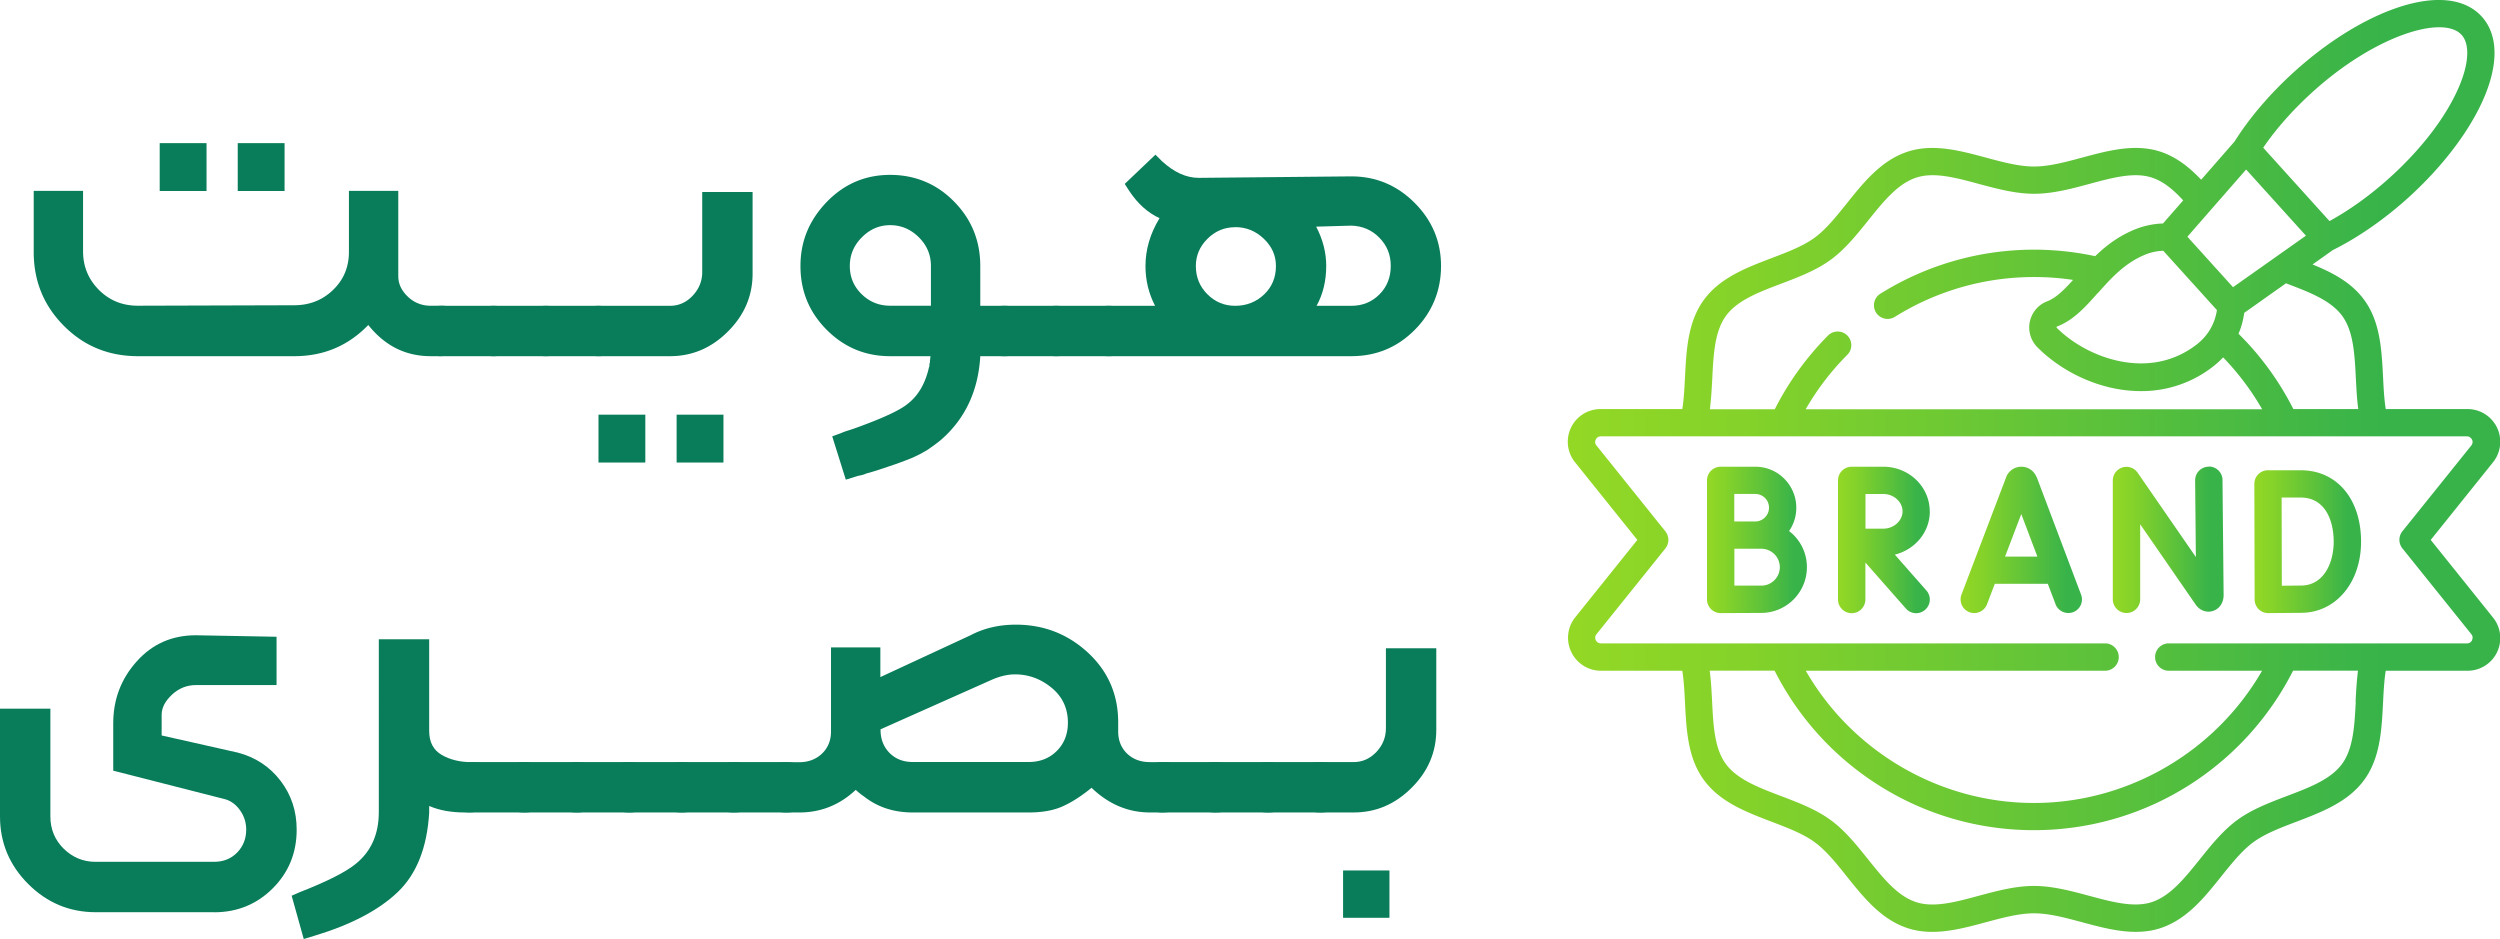 <svg xmlns="http://www.w3.org/2000/svg" xmlns:xlink="http://www.w3.org/1999/xlink" viewBox="0 0 268.47 100.83" xmlns:v="https://vecta.io/nano"><defs><linearGradient id="A" x1="168.39" y1="50.04" x2="268.47" y2="50.04" gradientUnits="userSpaceOnUse"><stop offset="0" stop-color="#93d825"/><stop offset=".19" stop-color="#84d22a"/><stop offset=".56" stop-color="#5dc23a"/><stop offset=".88" stop-color="#37b34a"/></linearGradient><linearGradient id="B" x1="226.88" y1="57.98" x2="238.77" y2="57.98" xlink:href="#A"/><linearGradient id="C" x1="210.53" y1="57.98" x2="223.56" y2="57.98" xlink:href="#A"/><linearGradient id="D" x1="242.09" y1="58.17" x2="253.55" y2="58.17" xlink:href="#A"/><linearGradient id="E" x1="183.32" y1="57.98" x2="194.05" y2="57.98" xlink:href="#A"/><linearGradient id="F" x1="197.38" y1="57.98" x2="207.23" y2="57.98" xlink:href="#A"/><path id="G" d="M47.39 32.84h5.63c.79 0 1.45.24 1.97.7.52.47.78 1.12.78 1.95s-.24 1.54-.73 2.03-1.16.73-2.03.73h-5.63c-.87 0-1.54-.24-2.03-.73s-.73-1.16-.73-2.03.26-1.48.78-1.95 1.18-.7 1.97-.7z"/><path id="H" d="M58.64 32.84h5.63c.79 0 1.45.24 1.97.7.52.47.79 1.12.79 1.95s-.24 1.54-.73 2.03-1.16.73-2.03.73h-5.63c-.87 0-1.54-.24-2.03-.73s-.73-1.16-.73-2.03.26-1.48.78-1.95 1.18-.7 1.97-.7z"/></defs><g fill="#097d59"><path d="M47.39 38.25h-1.13c-2.71 0-4.94-1.12-6.71-3.35-2.16 2.24-4.81 3.35-7.95 3.35H14.82c-3.14 0-5.79-1.08-7.95-3.25-2.16-2.16-3.25-4.81-3.25-7.95V20.5h5.3v6.49c0 1.62.57 3 1.7 4.14 1.14 1.14 2.53 1.7 4.19 1.7l16.77-.05c1.66 0 3.06-.55 4.19-1.65 1.14-1.1 1.7-2.46 1.7-4.08V20.5h5.3v9.14c0 .83.34 1.57 1.03 2.22a3.43 3.43 0 0 0 2.44.97h1.13c.87 0 1.53.24 2 .7.5.43.76 1.08.76 1.95s-.24 1.54-.73 2.03-1.16.73-2.03.73zM22.18 15.37v5.14h-5.03v-5.14h5.03zm8.38 0v5.14h-5.03v-5.14h5.03z"/><use xlink:href="#G"/><use xlink:href="#G" x="5.63"/><use xlink:href="#H"/><path d="M71.95 38.25h-7.63c-.87 0-1.55-.25-2.06-.76-.5-.5-.76-1.17-.76-2s.25-1.48.76-1.95c.5-.47 1.19-.7 2.06-.7h7.63c.94 0 1.75-.36 2.43-1.08s1.03-1.57 1.03-2.54v-8.6h5.41v8.76c0 2.38-.88 4.46-2.65 6.22-1.77 1.77-3.84 2.65-6.22 2.65zm-7.68 11.42v-5.14h5.03v5.14h-5.03zm8.39 0v-5.14h5.03v5.14h-5.03zm27.1-10.23c.04-.07.05-.16.05-.27s.02-.18.05-.22c0-.07 0-.2.03-.38l.03-.32h-4.33c-2.67 0-4.94-.95-6.82-2.84s-2.81-4.17-2.81-6.84.94-4.92 2.81-6.87c1.88-1.95 4.15-2.92 6.82-2.92s5 .96 6.87 2.87c1.88 1.91 2.81 4.22 2.81 6.92v4.27h2.6c.87 0 1.53.24 2 .7.5.51.76 1.16.76 1.95 0 .87-.24 1.54-.73 2.03s-1.16.73-2.03.73h-2.6c-.22 3.75-1.64 6.76-4.27 9.03l-.7.54-.7.49-.81.46-.79.38-.89.35-.81.3-.89.3-.81.27c-.09.04-.37.13-.84.27l-.76.22a2.36 2.36 0 0 1-.6.19 3.94 3.94 0 0 0-.54.14l-1.03.32-1.46-4.65 1.03-.38c.14-.07.36-.15.65-.24l.59-.19c3.03-1.08 4.96-1.97 5.79-2.65 1.15-.87 1.93-2.18 2.33-3.95zm-4.17-15.26c-1.16 0-2.16.43-3.03 1.3s-1.3 1.89-1.3 3.08.42 2.2 1.27 3.03 1.87 1.24 3.06 1.24h4.38v-4.27c0-1.19-.43-2.22-1.3-3.08s-1.89-1.3-3.08-1.3z"/><use xlink:href="#G" x="60.43"/><use xlink:href="#G" x="66.05"/><path d="M145.14 38.25h-26.08c-.87 0-1.54-.24-2.03-.73s-.73-1.16-.73-2.03.25-1.48.76-1.95c.5-.47 1.17-.7 2-.7h4.98c-.69-1.33-1.03-2.76-1.03-4.27 0-1.77.5-3.48 1.51-5.14-1.26-.58-2.34-1.55-3.25-2.92l-.49-.76 3.3-3.14.7.7c1.3 1.19 2.61 1.79 3.95 1.79l16.39-.16c2.63 0 4.9.95 6.79 2.84s2.84 4.16 2.84 6.79-.94 4.95-2.81 6.84-4.15 2.84-6.82 2.84zm-12.5-13.85c-1.16 0-2.15.42-2.98 1.25s-1.24 1.8-1.24 2.92c0 1.19.41 2.2 1.24 3.03s1.82 1.24 2.98 1.24c1.22 0 2.26-.41 3.11-1.22s1.27-1.83 1.27-3.06c0-1.12-.43-2.09-1.3-2.92s-1.89-1.25-3.08-1.25zm8.76 8.44h3.73c1.19 0 2.19-.41 3-1.22s1.22-1.83 1.22-3.06-.41-2.2-1.22-3.03-1.81-1.26-3-1.3l-3.79.11c.72 1.37 1.08 2.78 1.08 4.22 0 1.59-.34 3.01-1.03 4.27zM22.99 97.96H10.28c-2.81 0-5.23-1.01-7.25-3.03S0 90.49 0 87.68V76.1h5.41v11.58c0 1.37.48 2.52 1.43 3.46.96.94 2.1 1.41 3.43 1.41h12.71c1.01 0 1.84-.33 2.49-1s.97-1.49.97-2.46c0-.76-.22-1.44-.65-2.06-.43-.61-.96-1.01-1.57-1.19l-12.06-3.08v-5.08c0-2.56.84-4.78 2.52-6.65 1.68-1.88 3.79-2.81 6.36-2.81l8.66.16v5.19h-8.66c-.97 0-1.83.34-2.57 1.03s-1.11 1.41-1.11 2.16v2.22l8.17 1.84c1.91.5 3.44 1.51 4.6 3.03s1.73 3.26 1.73 5.25c0 2.49-.86 4.59-2.57 6.3s-3.81 2.57-6.3 2.57zm26.94-10.71c-1.48 0-2.76-.23-3.84-.7v.7c-.22 3.75-1.34 6.6-3.38 8.55s-5.04 3.52-9.01 4.71l-1.08.33-1.3-4.65.87-.38c2.96-1.16 4.98-2.18 6.06-3.08 1.62-1.33 2.43-3.17 2.43-5.52V68.65h5.41v9.85c0 1.19.45 2.05 1.35 2.57s1.98.78 3.25.78c.87 0 1.53.24 2 .7.5.43.76 1.08.76 1.95 0 1.08-.3 1.81-.89 2.19-.6.38-1.47.57-2.62.57z"/><use xlink:href="#G" x="3.3" y="49"/><path d="M56.32 81.84h5.62c.79 0 1.45.24 1.97.7.52.47.79 1.12.79 1.95s-.24 1.54-.73 2.03-1.16.73-2.03.73h-5.62c-.87 0-1.54-.24-2.03-.73s-.73-1.16-.73-2.03.26-1.48.79-1.95c.52-.47 1.18-.7 1.97-.7z"/><use xlink:href="#H" x="3.3" y="49"/><use xlink:href="#G" x="20.18" y="49"/><path d="M73.2 81.84h5.62c.79 0 1.45.24 1.97.7.52.47.79 1.12.79 1.95s-.24 1.54-.73 2.03-1.16.73-2.03.73H73.2c-.87 0-1.54-.24-2.03-.73s-.73-1.16-.73-2.03.26-1.48.79-1.95c.52-.47 1.18-.7 1.97-.7z"/><use xlink:href="#G" x="31.43" y="49"/><path d="M124.91 87.25h-1.41c-2.34 0-4.44-.88-6.28-2.65-1.15.94-2.22 1.61-3.19 2.03s-2.16.62-3.57.62H98.02c-2.05 0-3.8-.58-5.25-1.73a6.19 6.19 0 0 1-.87-.7c-1.73 1.62-3.75 2.43-6.06 2.43h-1.41c-.83 0-1.49-.24-1.97-.73-.49-.49-.73-1.14-.73-1.97s.24-1.49.73-1.97c.49-.49 1.15-.73 1.97-.73h1.41c.97 0 1.79-.31 2.43-.92s.97-1.41.97-2.38v-9.03h5.3v3.19l9.68-4.49c1.44-.76 3.07-1.14 4.87-1.14 2.99 0 5.57 1 7.74 3 2.16 2 3.25 4.5 3.25 7.49v.97c0 .97.32 1.77.95 2.38s1.45.92 2.46.92h1.41c.83 0 1.49.24 1.97.73s.73 1.15.73 1.97-.24 1.49-.73 1.97c-.49.49-1.14.73-1.97.73zm-18.45-14.23l-11.9 5.3v.05c0 1.01.33 1.84.97 2.49.65.65 1.48.97 2.49.97h12.44c1.23 0 2.24-.4 3.03-1.19s1.19-1.8 1.19-3.03c0-1.55-.59-2.8-1.76-3.76s-2.48-1.43-3.92-1.43c-.79 0-1.64.2-2.54.6z"/><use xlink:href="#G" x="77.52" y="49"/><use xlink:href="#G" x="83.15" y="49"/><use xlink:href="#H" x="77.53" y="49"/><path d="M145.36 87.25h-3.57c-.87 0-1.55-.25-2.05-.76-.51-.5-.76-1.17-.76-2s.25-1.48.76-1.95c.5-.47 1.19-.7 2.05-.7h3.57c.94 0 1.75-.36 2.44-1.08.68-.72 1.03-1.57 1.03-2.54v-8.6h5.41v8.76c0 2.38-.88 4.46-2.65 6.22-1.77 1.77-3.84 2.65-6.22 2.65zm-1.13 11.31v-5.08h4.98v5.08h-4.98z"/></g><path d="M261.03 57.98l6.66-8.3a3.51 3.51 0 0 0-2.76-5.75h-8.73c-.17-1.08-.23-2.25-.29-3.47-.15-2.9-.3-5.9-2.02-8.25-1.37-1.88-3.41-2.94-5.55-3.81l2.17-1.54c2.73-1.36 5.53-3.3 8.1-5.62 3.6-3.26 6.44-6.96 8-10.42 1.73-3.85 1.69-7.05-.09-9.03-1.79-1.98-4.97-2.33-8.97-1-3.6 1.2-7.57 3.65-11.17 6.91-2.57 2.33-4.79 4.91-6.41 7.49l-3.59 4.11c-1.22-1.29-2.63-2.44-4.4-3.02-2.72-.88-5.59-.11-8.37.64-1.83.49-3.56.96-5.18.96s-3.35-.47-5.18-.96c-2.78-.75-5.65-1.52-8.37-.64-2.84.92-4.74 3.29-6.57 5.58-1.15 1.43-2.23 2.78-3.45 3.67-1.25.91-2.88 1.53-4.62 2.19-2.72 1.04-5.54 2.11-7.27 4.49-1.72 2.36-1.87 5.35-2.02 8.25-.06 1.22-.12 2.39-.29 3.47h-8.73a3.51 3.51 0 0 0-2.76 5.75l6.66 8.3-6.66 8.3a3.51 3.51 0 0 0-.43 3.74c.59 1.23 1.82 2.01 3.19 2.01h8.73c.17 1.08.23 2.25.29 3.47.15 2.9.3 5.9 2.02 8.25 1.73 2.38 4.55 3.45 7.27 4.49 1.73.66 3.37 1.28 4.62 2.19 1.22.89 2.31 2.24 3.45 3.67 1.83 2.29 3.73 4.66 6.57 5.58 2.72.88 5.59.11 8.37-.64 1.83-.49 3.56-.96 5.18-.96s3.35.47 5.18.96c1.89.51 3.83 1.03 5.74 1.03.89 0 1.77-.11 2.63-.39 2.84-.92 4.74-3.29 6.57-5.58 1.15-1.43 2.23-2.78 3.45-3.67 1.25-.91 2.88-1.53 4.62-2.19 2.72-1.04 5.54-2.11 7.27-4.49 1.72-2.36 1.87-5.35 2.02-8.25.06-1.22.12-2.39.29-3.47h8.73a3.51 3.51 0 0 0 2.76-5.75l-6.66-8.3zm-15.45-27.52c2.43.92 4.73 1.8 5.95 3.47 1.2 1.65 1.33 4.09 1.46 6.68.06 1.1.11 2.22.26 3.32h-6.97c-1.52-3-3.49-5.72-5.89-8.09a8.54 8.54 0 0 0 .61-2.24l4.49-3.18a1.98 1.98 0 0 0 .1.04zm-20.3 1.02c1.41-1.58 2.86-3.21 5.05-4.12.63-.26 1.3-.41 1.98-.43l5.76 6.37c-.11.74-.36 1.45-.74 2.09a5.75 5.75 0 0 1-1.34 1.53c-5.17 4.11-11.95 1.47-15.12-1.72-.01-.01-.03-.03-.02-.08 0-.04.02-.04.04-.05 1.78-.68 3.05-2.1 4.38-3.6zm23.07-21.61c6.78-6.13 14.04-8.29 16-6.12.93 1.03.78 3.22-.41 5.86-1.39 3.1-3.98 6.46-7.29 9.45-2.08 1.88-4.3 3.48-6.49 4.68l-7.12-7.88c1.41-2.06 3.23-4.11 5.31-5.99zm-7.13 8.35l6.41 7.09-3.2 2.26-4.63 3.27-4.9-5.42 6.3-7.21zm-57.34 22.39c.13-2.58.26-5.03 1.46-6.68 1.22-1.68 3.52-2.55 5.95-3.47 1.84-.7 3.74-1.42 5.3-2.56 1.54-1.12 2.8-2.69 4.02-4.21 1.64-2.04 3.18-3.97 5.19-4.62 1.89-.62 4.23.01 6.7.68 1.94.52 3.94 1.06 5.94 1.06s4.01-.54 5.94-1.06c2.47-.67 4.81-1.3 6.7-.68 1.28.41 2.37 1.36 3.37 2.45L232.28 24c-1.05.03-2.1.26-3.07.66-1.74.72-3.08 1.75-4.21 2.85a31.44 31.44 0 0 0-6.56-.7h0a31.15 31.15 0 0 0-16.51 4.73c-.69.43-.89 1.33-.47 2.02.28.44.76.69 1.24.69a1.49 1.49 0 0 0 .78-.22c4.48-2.8 9.65-4.28 14.95-4.28h0c1.4 0 2.8.1 4.19.31-.95 1.06-1.82 1.93-2.78 2.3-.95.36-1.64 1.18-1.86 2.17a3.03 3.03 0 0 0 .81 2.76c2.29 2.3 5.45 3.94 8.68 4.5.83.14 1.64.21 2.44.21a12.44 12.44 0 0 0 7.9-2.76c.33-.27.64-.56.93-.86a28.32 28.32 0 0 1 4.19 5.57h-49.02a28.1 28.1 0 0 1 4.47-5.85c.57-.57.57-1.5 0-2.07s-1.5-.57-2.07 0c-2.32 2.34-4.24 5-5.72 7.92h-6.97c.14-1.1.2-2.22.26-3.32zm69.1 34.73c-.13 2.58-.26 5.03-1.46 6.68-1.22 1.68-3.52 2.55-5.95 3.47-1.84.7-3.74 1.42-5.3 2.56-1.54 1.12-2.8 2.69-4.02 4.21-1.64 2.04-3.18 3.97-5.19 4.62-1.89.61-4.23-.01-6.7-.68-1.94-.52-3.94-1.06-5.94-1.06s-4.01.54-5.94 1.06c-2.47.67-4.81 1.3-6.7.68-2.01-.65-3.55-2.58-5.19-4.62-1.22-1.52-2.47-3.09-4.02-4.21-1.56-1.14-3.46-1.86-5.3-2.56-2.43-.92-4.73-1.8-5.95-3.47-1.2-1.65-1.33-4.09-1.46-6.68-.06-1.1-.11-2.22-.26-3.32h6.97c2.49 4.93 6.24 9.11 10.89 12.12 5.05 3.28 10.91 5.01 16.95 5.01s11.9-1.73 16.95-5.01c4.65-3.02 8.4-7.2 10.89-12.12h6.97c-.14 1.1-.2 2.22-.26 3.32zm12.49-6.59a.57.57 0 0 1-.55.34H232.9c-.81 0-1.47.66-1.47 1.47s.66 1.47 1.47 1.47h10.02c-5 8.69-14.38 14.2-24.5 14.2s-19.5-5.5-24.5-14.2h32.14c.81 0 1.47-.66 1.47-1.47s-.66-1.47-1.47-1.47h-54.14c-.33 0-.48-.22-.55-.34-.06-.13-.13-.38.07-.64l7.4-9.21c.43-.54.43-1.3 0-1.84l-7.4-9.22c-.21-.26-.14-.51-.07-.64a.57.57 0 0 1 .55-.34h19.57 73.42c.33 0 .48.22.55.34s.13.38-.07.64l-7.4 9.21c-.43.54-.43 1.3 0 1.84l7.4 9.21c.21.26.14.51.07.64z" fill="url(#A)"/><path d="M237.19 50.12h-.01c-.81 0-1.46.67-1.45 1.48l.08 8.22-6.25-9.05a1.46 1.46 0 0 0-1.64-.57 1.47 1.47 0 0 0-1.03 1.4v12.76c0 .81.66 1.47 1.47 1.47s1.47-.66 1.47-1.47V56.3l5.96 8.63c.44.63 1.16.9 1.85.68.7-.22 1.15-.88 1.15-1.7l-.12-12.36c0-.8-.66-1.45-1.47-1.45z" fill="url(#B)"/><path d="M218.71 51.25s-.01-.03-.02-.04a1.75 1.75 0 0 0-1.62-1.09h0a1.74 1.74 0 0 0-1.62 1.09c0 .01 0 .02-.01.03l-4.8 12.61a1.46 1.46 0 0 0 2.74 1.04l.84-2.2h5.69l.83 2.19c.22.59.78.95 1.37.95a1.58 1.58 0 0 0 .52-.09 1.46 1.46 0 0 0 .85-1.89l-4.76-12.61zm-3.39 8.52l1.74-4.57 1.73 4.57h-3.47z" fill="url(#C)"/><path d="M247.07 50.5h-3.51a1.46 1.46 0 0 0-1.47 1.47l.03 12.41c0 .39.16.76.43 1.04a1.47 1.47 0 0 0 1.03.42h.01l3.61-.03c3.68-.06 6.35-3.28 6.35-7.64 0-4.59-2.6-7.67-6.48-7.67zm.09 12.38l-2.12.02-.02-9.47h2.05c2.61 0 3.54 2.45 3.54 4.74s-1.07 4.67-3.45 4.71z" fill="url(#D)"/><path d="M192.13 57.02a4.37 4.37 0 0 0 .77-2.49c0-1.18-.46-2.28-1.29-3.12s-1.94-1.29-3.12-1.29h-3.71c-.81 0-1.47.66-1.47 1.47v5.88 6.9c0 .39.16.76.43 1.04a1.48 1.48 0 0 0 1.03.43h0l4.36-.02c2.71 0 4.91-2.2 4.91-4.91a4.87 4.87 0 0 0-1.44-3.47 4.93 4.93 0 0 0-.49-.42zm-3.63-3.97a1.46 1.46 0 0 1 1.47 1.47c0 .81-.66 1.48-1.48 1.48h-1.4-.85v-2.96h2.25zm.65 9.84h-2.9v-3.96h.87 2.03c.53 0 1.02.21 1.4.58.37.37.58.87.58 1.4 0 1.09-.89 1.98-1.98 1.98z" fill="url(#E)"/><path d="M207.23 54.91c0-2.64-2.23-4.79-4.98-4.79h-3.4-.06a1.47 1.47 0 0 0-1.41 1.47v12.79c0 .81.66 1.47 1.47 1.47s1.47-.66 1.47-1.47v-3.97l4.35 4.94c.29.33.69.5 1.1.5.34 0 .69-.12.97-.37a1.46 1.46 0 0 0 .13-2.07l-3.39-3.85c2.16-.53 3.76-2.41 3.76-4.64zm-4.98 1.86h-1.92v-1.86-1.86h1.93c1.11 0 2.05.85 2.05 1.86s-.94 1.86-2.05 1.86z" fill="url(#F)"/></svg>